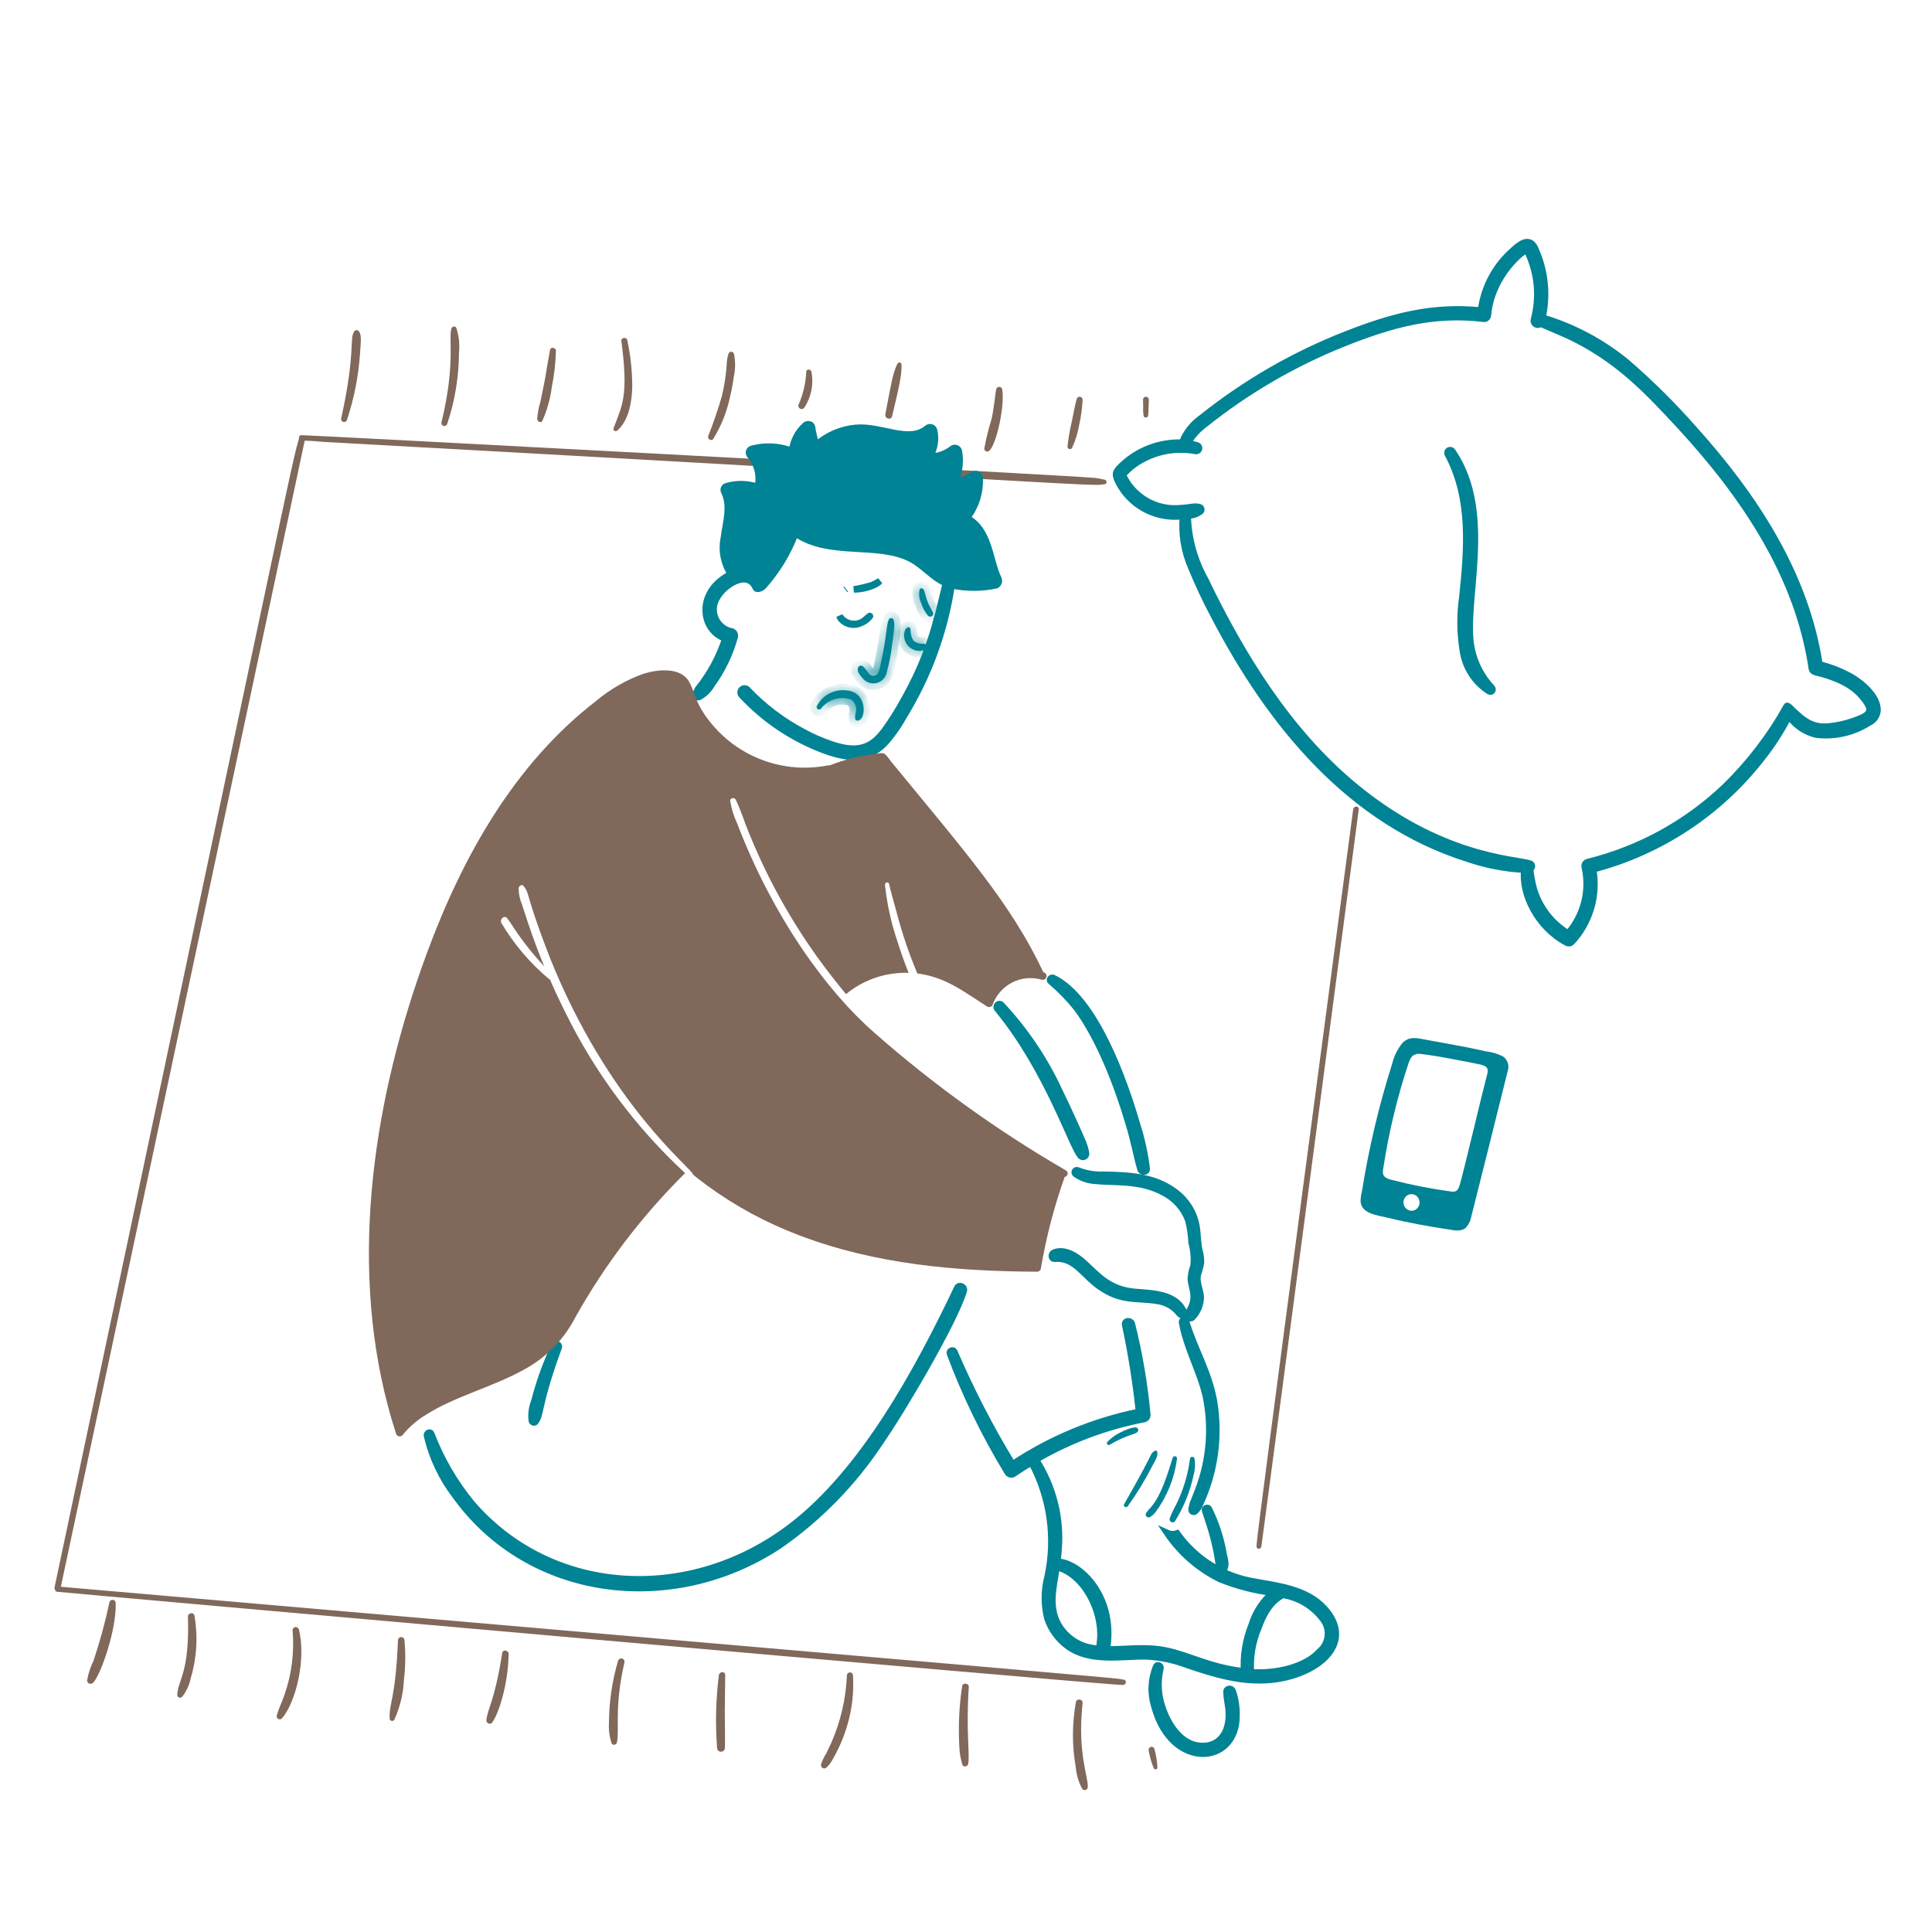 <svg width="148" height="148" viewBox="0 0 148 148" fill="none" xmlns="http://www.w3.org/2000/svg">
<path d="M86.036 128.664C86.024 128.664 86.002 128.653 85.99 128.664H85.98C85.969 128.664 85.969 128.664 85.957 128.653C85.753 128.552 84.245 128.474 4.661 121.554C4.661 121.537 23.341 33.779 23.341 33.761C23.839 33.761 24.348 33.819 24.835 33.854C80.532 36.919 83.921 37.303 84.544 37.097H84.59C84.823 37.108 84.823 36.749 84.59 36.737H84.579C84.546 36.726 84.045 36.625 83.884 36.61C81.934 36.42 23.125 33.296 23.051 33.333C22.997 33.35 22.952 33.387 22.924 33.436C22.897 33.486 22.89 33.544 22.904 33.599C22.638 34.468 22.463 35.371 22.256 36.251C21.752 38.428 4.184 121.577 4.184 121.577C4.174 121.611 4.172 121.646 4.178 121.68C4.184 121.714 4.198 121.746 4.219 121.774C4.221 121.814 4.237 121.853 4.265 121.882C4.292 121.912 4.329 121.931 4.37 121.936C4.567 121.98 85.117 129.12 85.897 129.07H86.036C86.314 129.07 86.314 128.629 86.036 128.664ZM86.071 128.688C86.046 128.685 86.022 128.677 86.002 128.664C86.048 128.676 86.201 128.711 86.071 128.688Z" fill="#80685B"/>
<path d="M103.661 61.983C103.151 65.856 96.261 117.575 96.261 118.323V118.47C96.239 118.69 96.575 118.701 96.621 118.493C96.621 118.623 104.082 62.053 104.09 61.979C104.102 61.717 103.694 61.728 103.661 61.983Z" fill="#80685B"/>
<path d="M8.387 122.723C8.066 124.247 7.656 125.752 7.16 127.228C6.926 127.704 6.762 128.211 6.673 128.734C6.675 128.785 6.691 128.834 6.719 128.875C6.748 128.917 6.787 128.95 6.834 128.969C6.881 128.989 6.932 128.994 6.982 128.986C7.031 128.977 7.077 128.954 7.114 128.919C7.667 128.432 8.931 124.906 8.863 122.793C8.862 122.735 8.841 122.679 8.803 122.636C8.765 122.592 8.712 122.563 8.655 122.555C8.598 122.547 8.539 122.559 8.49 122.59C8.441 122.621 8.405 122.668 8.387 122.723Z" fill="#80685B"/>
<path d="M14.398 123.835C14.534 128.172 13.629 128.664 13.576 129.845C13.578 129.887 13.592 129.927 13.617 129.96C13.641 129.994 13.674 130.02 13.712 130.036C13.751 130.052 13.793 130.057 13.833 130.049C13.874 130.042 13.912 130.024 13.943 129.996C14.273 129.585 14.5 129.1 14.605 128.583C15.074 127.022 15.174 125.372 14.894 123.766C14.849 123.476 14.391 123.546 14.398 123.835Z" fill="#80685B"/>
<path d="M22.412 124.881C22.559 126.562 22.346 128.256 21.787 129.848C21.601 130.37 21.358 130.877 21.198 131.412C21.186 131.462 21.19 131.514 21.21 131.562C21.23 131.609 21.265 131.649 21.309 131.675C21.353 131.701 21.405 131.712 21.456 131.706C21.507 131.701 21.555 131.679 21.593 131.643C22.677 130.4 23.473 127.058 22.89 124.808C22.871 124.753 22.834 124.707 22.785 124.677C22.736 124.647 22.677 124.636 22.62 124.644C22.564 124.653 22.512 124.681 22.473 124.725C22.435 124.768 22.414 124.823 22.412 124.881Z" fill="#80685B"/>
<path d="M30.488 125.63C30.301 130.187 29.795 130.454 29.85 131.64C29.85 131.683 29.864 131.724 29.89 131.758C29.916 131.792 29.953 131.816 29.994 131.826C30.035 131.837 30.078 131.833 30.117 131.817C30.156 131.8 30.189 131.77 30.209 131.733C30.639 130.788 30.887 129.771 30.939 128.734C31.064 127.699 31.078 126.654 30.982 125.616C30.972 125.556 30.941 125.502 30.894 125.463C30.848 125.425 30.789 125.404 30.728 125.406C30.668 125.408 30.61 125.432 30.566 125.473C30.521 125.514 30.494 125.57 30.488 125.63Z" fill="#80685B"/>
<path d="M38.474 126.614C37.893 130.345 37.327 130.927 37.258 131.791C37.246 132 37.559 132.139 37.687 131.976C38.148 131.395 38.929 129.138 38.96 126.696C38.972 126.417 38.517 126.336 38.474 126.614Z" fill="#80685B"/>
<path d="M47.345 127.228C46.892 128.77 46.658 130.369 46.65 131.976C46.615 132.51 46.686 133.045 46.858 133.551C46.928 133.726 47.206 133.667 47.252 133.505C47.479 132.556 47.032 130.832 47.831 127.367C47.841 127.335 47.843 127.302 47.84 127.269C47.836 127.236 47.825 127.204 47.809 127.175C47.793 127.146 47.772 127.12 47.745 127.099C47.719 127.079 47.69 127.063 47.658 127.054C47.626 127.045 47.592 127.042 47.559 127.046C47.526 127.05 47.494 127.06 47.465 127.076C47.436 127.093 47.411 127.114 47.39 127.14C47.369 127.166 47.354 127.196 47.345 127.228Z" fill="#80685B"/>
<path d="M55.069 128.328C54.837 130.172 54.791 132.034 54.93 133.887C54.93 133.967 54.962 134.044 55.018 134.1C55.075 134.157 55.151 134.189 55.231 134.189C55.311 134.189 55.388 134.157 55.444 134.1C55.501 134.044 55.533 133.967 55.533 133.887C55.555 132.961 55.521 132.034 55.521 131.108L55.555 128.328C55.567 128.004 55.106 128.028 55.069 128.328Z" fill="#80685B"/>
<path d="M64.878 128.34C64.801 130.129 64.393 131.889 63.673 133.529L63.291 134.328C63.125 134.588 62.993 134.868 62.897 135.161C62.886 135.214 62.891 135.268 62.912 135.318C62.934 135.367 62.971 135.408 63.017 135.435C63.063 135.462 63.117 135.474 63.171 135.468C63.224 135.463 63.275 135.44 63.315 135.404C63.534 135.19 63.714 134.94 63.847 134.663C64.315 133.843 64.681 132.968 64.936 132.058C65.283 130.855 65.42 129.601 65.341 128.352C65.343 128.291 65.32 128.231 65.277 128.187C65.235 128.142 65.177 128.116 65.115 128.115C65.054 128.113 64.995 128.136 64.95 128.178C64.905 128.221 64.88 128.279 64.878 128.34Z" fill="#80685B"/>
<path d="M73.706 129.163C73.478 130.668 73.404 132.193 73.485 133.714C73.497 134.22 73.579 134.723 73.728 135.207C73.753 135.246 73.787 135.277 73.829 135.296C73.87 135.315 73.916 135.323 73.961 135.316C74.007 135.31 74.049 135.291 74.084 135.262C74.118 135.232 74.144 135.193 74.157 135.149C74.325 134.592 73.981 132.594 74.215 129.232C74.236 128.942 73.746 128.872 73.706 129.163Z" fill="#80685B"/>
<path d="M82.932 130.447C82.967 130.159 82.469 130.089 82.422 130.378C82.12 132.036 82.116 133.734 82.411 135.393C82.459 135.965 82.625 136.52 82.897 137.026C82.924 137.067 82.963 137.099 83.01 137.117C83.056 137.135 83.106 137.137 83.154 137.124C83.202 137.111 83.244 137.084 83.275 137.045C83.306 137.006 83.324 136.959 83.326 136.91C83.393 136.126 82.514 134.339 82.932 130.447Z" fill="#80685B"/>
<path d="M88.155 133.818C88.098 133.835 88.049 133.873 88.019 133.925C87.989 133.977 87.98 134.038 87.993 134.096C88.071 134.565 88.203 135.024 88.387 135.462C88.402 135.492 88.427 135.516 88.457 135.529C88.487 135.543 88.521 135.546 88.553 135.538C88.585 135.53 88.614 135.511 88.634 135.485C88.654 135.458 88.665 135.426 88.664 135.393C88.639 134.915 88.562 134.441 88.433 133.98C88.417 133.922 88.379 133.872 88.327 133.842C88.275 133.811 88.213 133.803 88.155 133.818Z" fill="#80685B"/>
<path d="M26.581 32.163C27.126 30.525 27.46 28.825 27.577 27.102C27.661 26.039 27.691 25.664 27.503 25.388C27.483 25.358 27.456 25.333 27.424 25.316C27.392 25.298 27.356 25.289 27.32 25.289C27.283 25.289 27.247 25.298 27.215 25.316C27.183 25.333 27.156 25.358 27.136 25.388C26.747 25.944 27.258 26.977 26.14 32.035C26.131 32.064 26.129 32.095 26.132 32.125C26.136 32.155 26.145 32.184 26.159 32.21C26.174 32.236 26.193 32.26 26.217 32.279C26.241 32.297 26.267 32.311 26.297 32.32C26.326 32.328 26.356 32.331 26.386 32.328C26.416 32.324 26.445 32.315 26.471 32.3C26.498 32.286 26.521 32.266 26.54 32.243C26.558 32.219 26.573 32.192 26.581 32.163Z" fill="#80685B"/>
<path d="M34.259 32.476C34.852 30.698 35.157 28.837 35.162 26.963C35.223 26.338 35.151 25.706 34.953 25.11C34.935 25.081 34.909 25.057 34.879 25.04C34.848 25.023 34.814 25.015 34.78 25.015C34.745 25.015 34.711 25.023 34.681 25.04C34.65 25.057 34.625 25.081 34.606 25.11C34.303 25.778 34.947 27.714 33.818 32.36C33.806 32.417 33.817 32.477 33.847 32.527C33.878 32.577 33.927 32.613 33.984 32.627C34.04 32.642 34.1 32.635 34.151 32.606C34.203 32.578 34.241 32.531 34.259 32.476Z" fill="#80685B"/>
<path d="M41.532 32.267C41.909 31.433 42.159 30.547 42.273 29.639C42.458 28.727 42.562 27.801 42.586 26.87C42.586 26.616 42.18 26.546 42.134 26.812C41.708 29.121 41.956 28.119 41.393 30.796C41.261 31.222 41.18 31.661 41.149 32.105C41.172 32.279 41.401 32.438 41.532 32.267Z" fill="#80685B"/>
<path d="M47.287 32.985C48.175 32.193 48.389 30.843 48.433 29.708C48.439 28.478 48.311 27.251 48.051 26.049C48.005 25.805 47.576 25.852 47.6 26.106C48.151 30.347 47.686 30.989 46.998 32.812C46.928 32.985 47.172 33.089 47.287 32.985Z" fill="#80685B"/>
<path d="M54.629 33.634C55.23 32.668 55.661 31.607 55.903 30.496C56.036 29.949 56.141 29.397 56.215 28.84C56.341 28.272 56.345 27.683 56.227 27.114C56.216 27.066 56.188 27.023 56.149 26.993C56.11 26.962 56.062 26.945 56.013 26.945C55.964 26.945 55.916 26.962 55.877 26.993C55.838 27.023 55.81 27.066 55.799 27.114C55.722 27.366 55.679 27.627 55.672 27.89C55.618 28.709 55.495 29.523 55.304 30.321C55.005 31.366 54.654 32.394 54.25 33.403C54.177 33.611 54.472 33.823 54.629 33.634Z" fill="#80685B"/>
<path d="M61.623 31.214C62.154 30.4 62.346 29.41 62.156 28.457C62.098 28.283 61.798 28.249 61.762 28.457C61.729 29.315 61.536 30.159 61.195 30.947C61.16 31.004 61.148 31.072 61.163 31.137C61.178 31.203 61.219 31.259 61.276 31.294C61.333 31.33 61.401 31.341 61.466 31.326C61.532 31.311 61.588 31.27 61.623 31.214Z" fill="#80685B"/>
<path d="M68.34 31.885C68.826 29.815 69.1 28.737 69.058 27.924C69.057 27.89 69.045 27.856 69.023 27.829C69.001 27.801 68.971 27.782 68.937 27.773C68.904 27.764 68.868 27.766 68.835 27.778C68.803 27.791 68.775 27.814 68.757 27.844C68.378 28.587 68.242 29.552 67.819 31.746C67.762 32.071 68.261 32.221 68.34 31.885Z" fill="#80685B"/>
<path d="M75.787 34.526C76.338 34.039 76.992 31.051 76.771 29.8C76.756 29.752 76.726 29.71 76.686 29.681C76.645 29.651 76.596 29.635 76.546 29.635C76.496 29.635 76.447 29.651 76.406 29.681C76.365 29.71 76.335 29.752 76.32 29.8C76.239 30.115 76.155 31.244 75.953 32.117C75.72 32.861 75.535 33.619 75.397 34.387C75.403 34.429 75.42 34.469 75.447 34.502C75.474 34.536 75.509 34.561 75.55 34.575C75.59 34.59 75.634 34.592 75.675 34.584C75.717 34.575 75.756 34.555 75.787 34.526Z" fill="#80685B"/>
<path d="M82.121 34.317C82.388 33.743 82.575 33.135 82.678 32.51C82.82 31.886 82.905 31.25 82.932 30.611C82.93 30.557 82.908 30.505 82.871 30.465C82.834 30.425 82.785 30.399 82.731 30.392C82.677 30.385 82.622 30.398 82.576 30.427C82.53 30.457 82.497 30.502 82.481 30.554C82.318 31.156 82.214 31.769 82.087 32.383C81.942 32.989 81.837 33.604 81.774 34.224C81.776 34.264 81.79 34.303 81.815 34.335C81.84 34.367 81.874 34.389 81.913 34.4C81.952 34.41 81.994 34.408 82.031 34.393C82.069 34.378 82.1 34.351 82.121 34.317Z" fill="#80685B"/>
<path d="M88.004 30.611C88.004 30.552 87.981 30.496 87.939 30.455C87.898 30.414 87.842 30.39 87.784 30.39C87.725 30.39 87.669 30.414 87.628 30.455C87.586 30.496 87.563 30.552 87.563 30.611C87.563 30.82 87.574 31.017 87.574 31.225C87.561 31.438 87.573 31.652 87.609 31.862C87.632 32.024 87.922 32.024 87.945 31.862C87.956 31.746 87.98 31.641 87.98 31.526C87.981 30.889 88.004 31.315 88.004 30.611Z" fill="#80685B"/>
<path d="M76.481 44.334C75.774 42.864 75.813 40.611 74.073 39.679C74.751 38.808 75.096 37.724 75.046 36.622C75.044 36.567 75.028 36.514 75 36.467C74.971 36.42 74.931 36.381 74.883 36.355C74.835 36.328 74.781 36.314 74.727 36.314C74.672 36.314 74.618 36.328 74.57 36.355C74.14 36.643 73.656 36.84 73.147 36.934C73.483 36.212 73.592 35.404 73.459 34.618C73.457 34.557 73.437 34.499 73.402 34.449C73.368 34.399 73.319 34.361 73.263 34.337C73.207 34.314 73.146 34.307 73.086 34.318C73.026 34.329 72.971 34.356 72.926 34.398C72.441 34.778 71.841 34.982 71.224 34.977C71.411 34.678 71.536 34.344 71.591 33.996C71.647 33.648 71.632 33.293 71.548 32.95C71.532 32.899 71.504 32.852 71.465 32.815C71.426 32.777 71.378 32.75 71.326 32.736C71.274 32.722 71.219 32.722 71.167 32.735C71.114 32.748 71.066 32.775 71.027 32.812C69.609 33.98 67.54 32.603 65.561 32.777C64.436 32.876 63.372 33.335 62.527 34.085C62.379 33.641 62.27 33.183 62.203 32.719C62.168 32.476 61.842 32.45 61.693 32.58C61.123 33.089 60.76 33.79 60.674 34.549C59.691 34.166 58.611 34.109 57.594 34.387C57.543 34.401 57.497 34.427 57.46 34.464C57.423 34.502 57.397 34.548 57.384 34.599C57.371 34.649 57.372 34.703 57.386 34.753C57.401 34.803 57.428 34.849 57.466 34.885C57.745 35.216 57.942 35.606 58.044 36.026C58.147 36.446 58.15 36.884 58.054 37.305C57.28 37.038 56.443 37.017 55.657 37.247C55.613 37.259 55.573 37.28 55.54 37.31C55.506 37.34 55.48 37.377 55.463 37.418C55.446 37.46 55.439 37.505 55.443 37.549C55.446 37.594 55.46 37.637 55.483 37.676C56.027 38.765 55.599 40.039 55.46 41.174C55.357 41.654 55.351 42.151 55.442 42.634C55.534 43.117 55.721 43.577 55.992 43.987C55.687 44.129 55.403 44.312 55.147 44.532C53.425 45.967 53.877 48.346 55.564 48.91C55.11 50.321 54.399 51.636 53.468 52.789C53.412 52.898 53.363 53.01 53.321 53.125C53.24 53.272 53.413 53.483 53.576 53.38C53.966 53.161 54.291 52.841 54.514 52.453C55.322 51.343 55.922 50.095 56.285 48.771C56.296 48.721 56.297 48.67 56.286 48.621C56.275 48.572 56.253 48.525 56.222 48.485C56.191 48.446 56.152 48.413 56.107 48.39C56.062 48.367 56.012 48.355 55.962 48.354C55.693 48.287 55.445 48.156 55.239 47.972C55.032 47.788 54.873 47.557 54.775 47.298C54.676 47.04 54.642 46.761 54.675 46.487C54.708 46.212 54.807 45.949 54.963 45.721C55.46 44.83 57.256 43.602 57.892 45.015C57.995 45.231 58.38 45.007 58.448 44.933C59.52 43.74 60.361 42.358 60.927 40.857C63.56 42.68 67.264 41.477 69.809 42.826C70.773 43.34 71.439 44.236 72.455 44.675C71.713 47.812 71.146 50.278 69.139 53.806C68.735 54.529 68.291 55.229 67.808 55.902C66.807 57.298 65.731 57.714 63.696 57.025C62.94 56.769 62.208 56.448 61.508 56.064C59.92 55.223 58.48 54.127 57.245 52.821C57.188 52.767 57.111 52.737 57.032 52.738C56.953 52.739 56.878 52.77 56.822 52.826C56.766 52.882 56.734 52.958 56.733 53.037C56.732 53.116 56.763 53.193 56.817 53.25C58.536 55.098 60.655 56.528 63.013 57.43C64.767 58.101 66.38 58.325 67.716 56.989C68.286 56.367 68.779 55.678 69.186 54.939C71.097 51.858 72.359 48.42 72.897 44.835C74.02 45.072 75.181 45.072 76.305 44.835C76.393 44.79 76.461 44.713 76.494 44.62C76.527 44.527 76.522 44.424 76.481 44.334Z" fill="#008394" stroke="#008394" stroke-width="0.5"/>
<path d="M64.468 47.459L64.468 47.459L64.466 47.458C64.392 47.382 64.339 47.288 64.311 47.186C64.371 47.281 64.444 47.368 64.527 47.445C64.695 47.601 64.902 47.711 65.125 47.763C65.349 47.814 65.582 47.807 65.802 47.741C66.019 47.676 66.216 47.556 66.373 47.394C66.454 47.32 66.538 47.251 66.627 47.188C66.629 47.188 66.63 47.188 66.631 47.188C66.634 47.188 66.637 47.19 66.639 47.192C66.641 47.194 66.642 47.196 66.642 47.199C66.642 47.2 66.642 47.201 66.642 47.202C66.472 47.43 66.242 47.606 65.978 47.712L65.969 47.716L65.96 47.721C65.716 47.842 65.439 47.882 65.171 47.835C64.903 47.788 64.656 47.656 64.468 47.459Z" fill="#008394" stroke="#008394" stroke-width="0.5"/>
<mask id="path-26-inside-1_376_367" fill="white">
<path d="M69.544 49.453C69.704 49.637 69.917 49.768 70.154 49.826C70.391 49.884 70.641 49.867 70.868 49.778C70.912 49.749 70.947 49.708 70.968 49.659C70.988 49.611 70.993 49.557 70.982 49.505C70.971 49.453 70.944 49.407 70.904 49.371C70.865 49.335 70.816 49.312 70.764 49.306C70.485 49.334 70.206 49.258 69.982 49.09C69.826 48.847 69.746 48.563 69.754 48.275C69.747 47.994 69.53 47.976 69.361 48.205C69.268 48.409 69.237 48.635 69.269 48.856C69.302 49.077 69.397 49.284 69.544 49.453Z"/>
</mask>
<path d="M69.544 49.453C69.704 49.637 69.917 49.768 70.154 49.826C70.391 49.884 70.641 49.867 70.868 49.778C70.912 49.749 70.947 49.708 70.968 49.659C70.988 49.611 70.993 49.557 70.982 49.505C70.971 49.453 70.944 49.407 70.904 49.371C70.865 49.335 70.816 49.312 70.764 49.306C70.485 49.334 70.206 49.258 69.982 49.09C69.826 48.847 69.746 48.563 69.754 48.275C69.747 47.994 69.53 47.976 69.361 48.205C69.268 48.409 69.237 48.635 69.269 48.856C69.302 49.077 69.397 49.284 69.544 49.453Z" fill="#008394"/>
<path d="M69.544 49.453L69.923 49.126L69.921 49.124L69.544 49.453ZM70.868 49.778L71.052 50.242L71.094 50.226L71.133 50.201L70.868 49.778ZM70.764 49.306L70.827 48.81L70.77 48.802L70.713 48.808L70.764 49.306ZM69.982 49.09L69.561 49.361L69.61 49.437L69.683 49.491L69.982 49.09ZM69.754 48.275L70.254 48.288L70.254 48.275L70.254 48.261L69.754 48.275ZM69.361 48.205L68.958 47.909L68.927 47.951L68.905 47.999L69.361 48.205ZM69.166 49.779C69.393 50.043 69.697 50.229 70.035 50.312L70.273 49.341C70.137 49.307 70.015 49.232 69.923 49.126L69.166 49.779ZM70.035 50.312C70.373 50.395 70.728 50.37 71.052 50.242L70.683 49.313C70.553 49.364 70.41 49.374 70.273 49.341L70.035 50.312ZM71.133 50.201C71.265 50.118 71.368 49.997 71.429 49.853L70.507 49.466C70.526 49.419 70.56 49.38 70.602 49.354L71.133 50.201ZM71.429 49.853C71.489 49.709 71.504 49.55 71.47 49.398L70.493 49.612C70.483 49.563 70.487 49.512 70.507 49.466L71.429 49.853ZM71.47 49.398C71.437 49.245 71.357 49.107 71.242 49.002L70.567 49.74C70.53 49.706 70.504 49.661 70.493 49.612L71.47 49.398ZM71.242 49.002C71.127 48.897 70.982 48.829 70.827 48.81L70.701 49.802C70.651 49.795 70.604 49.774 70.567 49.74L71.242 49.002ZM70.713 48.808C70.559 48.824 70.404 48.782 70.281 48.689L69.683 49.491C70.008 49.733 70.412 49.845 70.815 49.803L70.713 48.808ZM70.402 48.82C70.301 48.661 70.249 48.476 70.254 48.288L69.254 48.261C69.244 48.65 69.351 49.033 69.561 49.361L70.402 48.82ZM70.254 48.261C70.248 48.028 70.13 47.616 69.688 47.554C69.337 47.504 69.081 47.742 68.958 47.909L69.763 48.502C69.775 48.486 69.773 48.495 69.747 48.51C69.724 48.524 69.652 48.559 69.548 48.544C69.429 48.527 69.339 48.457 69.292 48.382C69.252 48.319 69.254 48.275 69.254 48.288L70.254 48.261ZM68.905 47.999C68.773 48.29 68.728 48.613 68.775 48.929L69.764 48.783C69.745 48.657 69.763 48.528 69.816 48.412L68.905 47.999ZM68.775 48.929C68.821 49.245 68.958 49.541 69.168 49.782L69.921 49.124C69.837 49.028 69.782 48.909 69.764 48.783L68.775 48.929Z" fill="#008394" mask="url(#path-26-inside-1_376_367)"/>
<path d="M64.761 45.168V45.168ZM64.761 45.168L64.817 45.125L64.761 45.168ZM67.265 44.586C67.315 44.558 67.353 44.536 67.388 44.518C67.384 44.523 67.379 44.529 67.374 44.535C67.285 44.634 67.1 44.759 66.826 44.872C66.442 45.031 65.936 45.146 65.41 45.15C65.875 45.072 66.335 44.965 66.788 44.83L66.803 44.826L66.818 44.819C66.962 44.756 67.079 44.692 67.176 44.638C67.21 44.618 67.239 44.601 67.265 44.586Z" fill="#008394" stroke="#008394" stroke-width="0.5"/>
<mask id="path-29-inside-2_376_367" fill="white">
<path d="M70.576 46.222C70.681 46.572 70.858 46.895 71.097 47.171C71.134 47.207 71.181 47.23 71.232 47.235C71.283 47.241 71.334 47.23 71.378 47.203C71.422 47.177 71.455 47.137 71.474 47.089C71.492 47.041 71.494 46.989 71.479 46.94C71.401 46.757 71.145 46.343 71.051 46.083C70.896 45.68 70.83 45.258 70.75 45.157C70.68 45.064 70.506 45.029 70.448 45.157C70.369 45.516 70.414 45.891 70.576 46.222Z"/>
</mask>
<path d="M70.576 46.222C70.681 46.572 70.858 46.895 71.097 47.171C71.134 47.207 71.181 47.23 71.232 47.235C71.283 47.241 71.334 47.23 71.378 47.203C71.422 47.177 71.455 47.137 71.474 47.089C71.492 47.041 71.494 46.989 71.479 46.94C71.401 46.757 71.145 46.343 71.051 46.083C70.896 45.68 70.83 45.258 70.75 45.157C70.68 45.064 70.506 45.029 70.448 45.157C70.369 45.516 70.414 45.891 70.576 46.222Z" fill="#008394"/>
<path d="M70.576 46.222L71.055 46.078L71.043 46.039L71.025 46.002L70.576 46.222ZM71.097 47.171L70.719 47.498L70.733 47.514L70.748 47.529L71.097 47.171ZM71.479 46.94L71.958 46.796L71.95 46.769L71.939 46.742L71.479 46.94ZM71.051 46.083L71.521 45.913L71.517 45.903L71.051 46.083ZM70.75 45.157L70.349 45.456L70.354 45.462L70.359 45.468L70.75 45.157ZM70.448 45.157L69.993 44.949L69.971 44.997L69.96 45.049L70.448 45.157ZM70.097 46.365C70.222 46.782 70.434 47.169 70.719 47.498L71.475 46.844C71.283 46.621 71.139 46.361 71.055 46.078L70.097 46.365ZM70.748 47.529C70.864 47.642 71.014 47.714 71.175 47.732L71.289 46.739C71.348 46.745 71.404 46.772 71.446 46.813L70.748 47.529ZM71.175 47.732C71.336 47.751 71.499 47.715 71.637 47.631L71.119 46.776C71.17 46.745 71.23 46.732 71.289 46.739L71.175 47.732ZM71.637 47.631C71.775 47.547 71.882 47.42 71.94 47.269L71.007 46.909C71.028 46.854 71.068 46.807 71.119 46.776L71.637 47.631ZM71.94 47.269C71.999 47.117 72.005 46.951 71.958 46.796L71.001 47.083C70.983 47.026 70.986 46.965 71.007 46.909L71.94 47.269ZM71.939 46.742C71.888 46.624 71.786 46.442 71.711 46.303C71.623 46.139 71.554 46.003 71.521 45.913L70.581 46.253C70.642 46.423 70.748 46.623 70.831 46.777C70.927 46.956 70.992 47.072 71.02 47.137L71.939 46.742ZM71.517 45.903C71.451 45.73 71.402 45.549 71.355 45.375C71.333 45.294 71.309 45.206 71.284 45.13C71.265 45.074 71.223 44.948 71.141 44.845L70.359 45.468C70.317 45.416 70.313 45.381 70.334 45.445C70.349 45.489 70.366 45.551 70.39 45.638C70.434 45.801 70.496 46.033 70.584 46.262L71.517 45.903ZM71.15 44.858C71.023 44.687 70.825 44.59 70.631 44.575C70.413 44.56 70.128 44.654 69.993 44.949L70.903 45.364C70.872 45.432 70.816 45.495 70.739 45.534C70.669 45.571 70.603 45.576 70.558 45.573C70.484 45.567 70.407 45.534 70.349 45.456L71.15 44.858ZM69.96 45.049C69.856 45.519 69.915 46.01 70.127 46.442L71.025 46.002C70.913 45.773 70.882 45.513 70.936 45.264L69.96 45.049Z" fill="#008394" mask="url(#path-29-inside-2_376_367)"/>
<mask id="path-31-inside-3_376_367" fill="white">
<path d="M67.021 51.748C66.489 51.9 66.384 51.123 66.001 50.995C65.943 50.982 65.882 50.991 65.831 51.021C65.779 51.051 65.741 51.1 65.724 51.157C65.631 51.436 65.897 51.745 66.071 51.945C66.197 52.108 66.367 52.23 66.562 52.296C66.756 52.362 66.966 52.37 67.164 52.318C67.363 52.266 67.542 52.157 67.679 52.004C67.816 51.852 67.905 51.662 67.935 51.459C68.109 50.84 68.237 50.209 68.317 49.571C68.517 48.13 68.546 47.785 68.456 47.486C68.445 47.45 68.424 47.417 68.395 47.392C68.366 47.367 68.33 47.352 68.292 47.347C68.254 47.342 68.216 47.348 68.181 47.365C68.147 47.381 68.118 47.407 68.098 47.44C67.89 47.835 67.98 48.438 67.496 50.718C67.426 51.013 67.38 51.643 67.021 51.748Z"/>
</mask>
<path d="M67.021 51.748C66.489 51.9 66.384 51.123 66.001 50.995C65.943 50.982 65.882 50.991 65.831 51.021C65.779 51.051 65.741 51.1 65.724 51.157C65.631 51.436 65.897 51.745 66.071 51.945C66.197 52.108 66.367 52.23 66.562 52.296C66.756 52.362 66.966 52.37 67.164 52.318C67.363 52.266 67.542 52.157 67.679 52.004C67.816 51.852 67.905 51.662 67.935 51.459C68.109 50.84 68.237 50.209 68.317 49.571C68.517 48.13 68.546 47.785 68.456 47.486C68.445 47.45 68.424 47.417 68.395 47.392C68.366 47.367 68.33 47.352 68.292 47.347C68.254 47.342 68.216 47.348 68.181 47.365C68.147 47.381 68.118 47.407 68.098 47.44C67.89 47.835 67.98 48.438 67.496 50.718C67.426 51.013 67.38 51.643 67.021 51.748Z" fill="#008394"/>
<path d="M67.021 51.748L67.158 52.229L67.161 52.228L67.021 51.748ZM66.001 50.995L66.159 50.521L66.137 50.514L66.115 50.508L66.001 50.995ZM65.724 51.157L66.198 51.315L66.201 51.307L66.203 51.299L65.724 51.157ZM66.071 51.945L66.467 51.64L66.458 51.628L66.448 51.617L66.071 51.945ZM67.935 51.459L67.454 51.323L67.445 51.354L67.441 51.385L67.935 51.459ZM68.317 49.571L67.822 49.503L67.821 49.508L68.317 49.571ZM68.456 47.486L67.977 47.629L67.978 47.63L68.456 47.486ZM68.098 47.44L67.67 47.181L67.662 47.194L67.655 47.208L68.098 47.44ZM67.496 50.718L67.982 50.833L67.985 50.822L67.496 50.718ZM66.883 51.267C66.882 51.268 66.917 51.266 66.945 51.282C66.946 51.283 66.921 51.266 66.858 51.18C66.823 51.133 66.712 50.967 66.635 50.873C66.544 50.76 66.391 50.598 66.159 50.521L65.844 51.47C65.803 51.456 65.807 51.439 65.859 51.504C65.927 51.586 65.947 51.629 66.052 51.773C66.13 51.878 66.254 52.035 66.437 52.143C66.646 52.267 66.894 52.304 67.158 52.229L66.883 51.267ZM66.115 50.508C65.932 50.466 65.741 50.495 65.579 50.589L66.082 51.453C66.023 51.487 65.954 51.498 65.888 51.483L66.115 50.508ZM65.579 50.589C65.417 50.683 65.297 50.836 65.244 51.015L66.203 51.299C66.184 51.364 66.141 51.419 66.082 51.453L65.579 50.589ZM65.249 50.999C65.137 51.337 65.259 51.642 65.361 51.825C65.467 52.014 65.612 52.178 65.694 52.273L66.448 51.617C66.357 51.512 66.281 51.422 66.234 51.337C66.183 51.245 66.218 51.255 66.198 51.315L65.249 50.999ZM65.675 52.251C65.861 52.491 66.113 52.671 66.4 52.769L66.723 51.823C66.622 51.788 66.533 51.724 66.467 51.64L65.675 52.251ZM66.4 52.769C66.687 52.867 66.997 52.879 67.29 52.802L67.038 51.834C66.934 51.862 66.825 51.858 66.723 51.823L66.4 52.769ZM67.29 52.802C67.584 52.725 67.849 52.564 68.051 52.338L67.307 51.67C67.235 51.75 67.142 51.807 67.038 51.834L67.29 52.802ZM68.051 52.338C68.254 52.112 68.385 51.832 68.43 51.532L67.441 51.385C67.425 51.492 67.378 51.591 67.307 51.67L68.051 52.338ZM68.417 51.594C68.597 50.951 68.73 50.296 68.814 49.634L67.821 49.508C67.744 50.122 67.621 50.728 67.454 51.323L68.417 51.594ZM68.813 49.639C68.912 48.923 68.972 48.459 68.994 48.135C69.017 47.802 69.005 47.574 68.935 47.343L67.978 47.63C67.998 47.698 68.016 47.791 67.996 48.066C67.977 48.349 67.922 48.777 67.822 49.503L68.813 49.639ZM68.936 47.345C68.897 47.215 68.822 47.099 68.719 47.012L68.071 47.773C68.026 47.735 67.994 47.685 67.977 47.629L68.936 47.345ZM68.719 47.012C68.616 46.924 68.49 46.868 68.356 46.851L68.228 47.843C68.17 47.835 68.115 47.811 68.071 47.773L68.719 47.012ZM68.356 46.851C68.222 46.833 68.086 46.855 67.964 46.914L68.398 47.815C68.345 47.84 68.286 47.85 68.228 47.843L68.356 46.851ZM67.964 46.914C67.842 46.973 67.74 47.066 67.67 47.181L68.525 47.699C68.495 47.749 68.451 47.79 68.398 47.815L67.964 46.914ZM67.655 47.208C67.571 47.368 67.526 47.533 67.493 47.704C67.462 47.87 67.436 48.072 67.405 48.307C67.342 48.784 67.245 49.491 67.007 50.614L67.985 50.822C68.231 49.665 68.331 48.93 68.396 48.438C68.429 48.187 68.451 48.022 68.475 47.892C68.499 47.768 68.521 47.71 68.54 47.673L67.655 47.208ZM67.009 50.603C66.989 50.69 66.968 50.81 66.952 50.894C66.933 50.991 66.914 51.079 66.89 51.155C66.865 51.233 66.843 51.276 66.83 51.294C66.82 51.308 66.835 51.282 66.881 51.268L67.161 52.228C67.607 52.097 67.775 51.674 67.844 51.454C67.885 51.322 67.913 51.19 67.934 51.083C67.957 50.962 67.968 50.893 67.982 50.833L67.009 50.603Z" fill="#008394" mask="url(#path-31-inside-3_376_367)"/>
<mask id="path-33-inside-4_376_367" fill="white">
<path d="M62.921 54.247C63.188 53.911 63.554 53.667 63.968 53.551C64.382 53.434 64.821 53.451 65.225 53.599C65.357 53.708 65.459 53.85 65.519 54.011C65.581 54.171 65.599 54.344 65.573 54.514C65.514 54.693 65.494 54.882 65.514 55.069C65.521 55.093 65.532 55.116 65.547 55.135C65.562 55.155 65.581 55.171 65.603 55.183C65.625 55.195 65.648 55.202 65.673 55.204C65.698 55.207 65.722 55.204 65.746 55.197C66.178 55.089 66.243 54.301 66.082 53.842C66.005 53.578 65.847 53.345 65.632 53.175C65.416 53.005 65.152 52.906 64.878 52.892C64.427 52.829 63.967 52.904 63.559 53.109C63.152 53.314 62.817 53.639 62.599 54.039C62.582 54.06 62.57 54.084 62.562 54.111C62.555 54.137 62.554 54.164 62.558 54.191C62.562 54.218 62.572 54.243 62.587 54.266C62.601 54.289 62.621 54.308 62.644 54.323C62.666 54.338 62.692 54.347 62.719 54.352C62.746 54.356 62.773 54.354 62.799 54.347C62.825 54.34 62.85 54.327 62.871 54.31C62.892 54.293 62.909 54.271 62.921 54.247Z"/>
</mask>
<path d="M62.921 54.247C63.188 53.911 63.554 53.667 63.968 53.551C64.382 53.434 64.821 53.451 65.225 53.599C65.357 53.708 65.459 53.85 65.519 54.011C65.581 54.171 65.599 54.344 65.573 54.514C65.514 54.693 65.494 54.882 65.514 55.069C65.521 55.093 65.532 55.116 65.547 55.135C65.562 55.155 65.581 55.171 65.603 55.183C65.625 55.195 65.648 55.202 65.673 55.204C65.698 55.207 65.722 55.204 65.746 55.197C66.178 55.089 66.243 54.301 66.082 53.842C66.005 53.578 65.847 53.345 65.632 53.175C65.416 53.005 65.152 52.906 64.878 52.892C64.427 52.829 63.967 52.904 63.559 53.109C63.152 53.314 62.817 53.639 62.599 54.039C62.582 54.06 62.57 54.084 62.562 54.111C62.555 54.137 62.554 54.164 62.558 54.191C62.562 54.218 62.572 54.243 62.587 54.266C62.601 54.289 62.621 54.308 62.644 54.323C62.666 54.338 62.692 54.347 62.719 54.352C62.746 54.356 62.773 54.354 62.799 54.347C62.825 54.34 62.85 54.327 62.871 54.31C62.892 54.293 62.909 54.271 62.921 54.247Z" fill="#008394"/>
<path d="M62.921 54.247L62.529 53.936L62.496 53.977L62.473 54.025L62.921 54.247ZM65.225 53.599L65.544 53.214L65.477 53.159L65.397 53.129L65.225 53.599ZM65.573 54.514L66.048 54.67L66.061 54.631L66.067 54.59L65.573 54.514ZM65.514 55.069L65.017 55.124L65.022 55.161L65.031 55.197L65.514 55.069ZM65.746 55.197L65.626 54.711L65.61 54.715L65.594 54.72L65.746 55.197ZM66.082 53.842L65.602 53.983L65.606 53.995L65.61 54.008L66.082 53.842ZM64.878 52.892L64.808 53.388L64.831 53.391L64.853 53.392L64.878 52.892ZM62.599 54.039L62.986 54.357L63.016 54.32L63.039 54.278L62.599 54.039ZM63.312 54.558C63.514 54.304 63.791 54.12 64.103 54.032L63.833 53.07C63.318 53.214 62.862 53.517 62.529 53.936L63.312 54.558ZM64.103 54.032C64.416 53.944 64.748 53.957 65.053 54.068L65.397 53.129C64.894 52.946 64.347 52.925 63.833 53.07L64.103 54.032ZM64.906 53.984C64.972 54.038 65.022 54.108 65.052 54.188L65.987 53.833C65.895 53.592 65.743 53.378 65.544 53.214L64.906 53.984ZM65.052 54.188C65.082 54.267 65.091 54.353 65.078 54.438L66.067 54.59C66.106 54.335 66.079 54.074 65.987 53.833L65.052 54.188ZM65.097 54.358C65.017 54.605 64.989 54.866 65.017 55.124L66.011 55.015C65.999 54.899 66.011 54.781 66.048 54.67L65.097 54.358ZM65.031 55.197C65.055 55.287 65.096 55.37 65.153 55.443L65.941 54.827C65.968 54.861 65.987 54.9 65.998 54.942L65.031 55.197ZM65.153 55.443C65.21 55.516 65.281 55.577 65.362 55.621L65.844 54.745C65.881 54.765 65.915 54.793 65.941 54.827L65.153 55.443ZM65.362 55.621C65.443 55.666 65.533 55.693 65.625 55.702L65.722 54.707C65.764 54.711 65.806 54.724 65.844 54.745L65.362 55.621ZM65.625 55.702C65.717 55.711 65.809 55.701 65.898 55.673L65.594 54.72C65.635 54.707 65.679 54.703 65.722 54.707L65.625 55.702ZM65.867 55.682C66.384 55.554 66.569 55.057 66.628 54.743C66.693 54.393 66.665 53.993 66.554 53.676L65.61 54.008C65.66 54.15 65.68 54.373 65.645 54.559C65.628 54.65 65.603 54.703 65.588 54.726C65.576 54.744 65.586 54.721 65.626 54.711L65.867 55.682ZM66.562 53.702C66.455 53.338 66.239 53.017 65.941 52.782L65.322 53.568C65.456 53.673 65.554 53.819 65.602 53.983L66.562 53.702ZM65.941 52.782C65.644 52.548 65.281 52.412 64.903 52.393L64.853 53.392C65.024 53.4 65.188 53.462 65.322 53.568L65.941 52.782ZM64.948 52.397C64.396 52.319 63.833 52.412 63.335 52.663L63.784 53.556C64.1 53.397 64.457 53.338 64.808 53.388L64.948 52.397ZM63.335 52.663C62.836 52.913 62.427 53.31 62.16 53.8L63.039 54.278C63.208 53.967 63.468 53.715 63.784 53.556L63.335 52.663ZM62.213 53.721C62.151 53.797 62.106 53.885 62.08 53.979L63.045 54.242C63.033 54.284 63.013 54.323 62.986 54.357L62.213 53.721ZM62.08 53.979C62.054 54.073 62.049 54.171 62.064 54.268L63.052 54.114C63.059 54.157 63.056 54.201 63.045 54.242L62.08 53.979ZM62.064 54.268C62.079 54.364 62.114 54.456 62.167 54.538L63.006 53.994C63.03 54.031 63.045 54.071 63.052 54.114L62.064 54.268ZM62.167 54.538C62.22 54.62 62.29 54.69 62.372 54.743L62.915 53.903C62.952 53.927 62.983 53.958 63.006 53.994L62.167 54.538ZM62.372 54.743C62.454 54.796 62.546 54.831 62.642 54.846L62.795 53.858C62.838 53.864 62.879 53.88 62.915 53.903L62.372 54.743ZM62.642 54.846C62.739 54.861 62.837 54.855 62.931 54.829L62.667 53.865C62.709 53.853 62.752 53.851 62.795 53.858L62.642 54.846ZM62.931 54.829C63.025 54.803 63.113 54.758 63.188 54.696L62.553 53.924C62.586 53.897 62.625 53.876 62.667 53.865L62.931 54.829ZM63.188 54.696C63.264 54.634 63.325 54.557 63.368 54.47L62.473 54.025C62.492 53.986 62.52 53.952 62.553 53.924L63.188 54.696Z" fill="#008394" mask="url(#path-33-inside-4_376_367)"/>
<path d="M91.768 97.591C91.873 97.302 91.951 97.004 92 96.7C92.004 96.39 91.961 96.082 91.872 95.785C91.734 95.148 91.756 94.5 91.641 93.863C91.433 92.821 90.837 91.898 89.973 91.28C88.385 90.094 86.372 90.025 84.565 89.994C83.881 90.024 83.199 89.91 82.561 89.659C82.525 89.641 82.482 89.636 82.443 89.648C82.403 89.66 82.37 89.686 82.349 89.722C82.328 89.757 82.322 89.799 82.331 89.839C82.341 89.879 82.365 89.915 82.4 89.937C82.863 90.259 83.41 90.44 83.974 90.458C85.209 90.61 87.307 90.353 89.119 91.34C90.002 91.784 90.685 92.546 91.03 93.472C91.173 94.037 91.258 94.615 91.284 95.198C91.448 95.777 91.498 96.382 91.431 96.981C91.31 97.292 91.24 97.62 91.223 97.954C91.251 98.712 91.836 99.456 90.968 100.64C90.806 100.861 91.154 101.103 91.336 100.918C91.736 100.508 91.967 99.963 91.984 99.39C91.965 98.808 91.603 98.216 91.768 97.591Z" fill="#008394" stroke="#008394" stroke-width="0.5"/>
<path d="M86.962 98.969C84.911 98.798 84.062 97.666 83.013 96.723C82.425 96.19 81.543 95.634 80.734 95.958C80.514 96.051 80.514 96.444 80.792 96.421C82.352 96.301 82.945 97.66 84.278 98.576C85.932 99.733 87.125 99.402 88.574 99.641C88.929 99.677 89.273 99.787 89.583 99.962C89.894 100.138 90.166 100.375 90.381 100.66C90.485 100.799 90.763 100.718 90.694 100.532C90.124 99.086 88.259 99.078 86.962 98.969Z" fill="#008394" stroke="#008394" stroke-width="0.5"/>
<path d="M92.984 107.287C92.563 105.019 91.507 103.383 90.852 101.219C90.84 101.181 90.813 101.149 90.778 101.129C90.743 101.11 90.702 101.105 90.663 101.116C90.624 101.126 90.591 101.151 90.57 101.185C90.55 101.22 90.543 101.26 90.552 101.3C90.898 103.256 91.918 105.005 92.369 106.927C92.869 109.317 92.677 111.8 91.814 114.084C91.195 115.712 91.446 114.915 91.281 115.613C91.272 115.651 91.277 115.691 91.295 115.726C91.313 115.76 91.342 115.788 91.378 115.803C91.414 115.818 91.454 115.82 91.491 115.809C91.529 115.797 91.561 115.773 91.582 115.74C91.748 115.578 91.874 115.38 91.949 115.162C93.081 112.701 93.442 109.956 92.984 107.287Z" fill="#008394" stroke="#008394" stroke-width="0.5"/>
<path d="M91.502 111.724C91.49 111.684 91.463 111.65 91.428 111.627C91.392 111.604 91.35 111.595 91.309 111.6C91.267 111.606 91.229 111.626 91.2 111.657C91.172 111.688 91.156 111.728 91.154 111.77C90.998 112.983 90.642 114.161 90.1 115.256C89.909 115.599 89.743 115.955 89.603 116.321C89.59 116.371 89.594 116.424 89.613 116.472C89.633 116.519 89.668 116.559 89.712 116.585C89.757 116.611 89.808 116.622 89.859 116.617C89.911 116.611 89.959 116.588 89.996 116.553C90.678 115.465 91.164 114.266 91.432 113.01C91.551 112.592 91.575 112.152 91.502 111.724Z" fill="#008394"/>
<path d="M89.834 111.674C89.455 112.87 88.983 114.497 88.178 115.449C88.035 115.59 87.907 115.745 87.796 115.912C87.772 115.954 87.762 116.003 87.769 116.051C87.775 116.099 87.797 116.143 87.831 116.178C87.865 116.212 87.91 116.234 87.958 116.24C88.006 116.247 88.055 116.237 88.097 116.213C88.273 116.113 88.423 115.975 88.538 115.808C89.414 114.621 89.972 113.229 90.159 111.765C90.165 111.744 90.167 111.721 90.164 111.699C90.161 111.677 90.154 111.656 90.144 111.637C90.133 111.618 90.118 111.601 90.101 111.587C90.083 111.573 90.064 111.563 90.042 111.557C90.021 111.551 89.999 111.549 89.977 111.552C89.954 111.555 89.933 111.562 89.914 111.572C89.895 111.583 89.878 111.598 89.864 111.615C89.85 111.633 89.84 111.653 89.834 111.674Z" fill="#008394"/>
<path d="M88.653 111.222C88.641 111.129 88.525 111.106 88.456 111.141C88.3 111.233 88.181 111.376 88.12 111.546C87.301 113.184 86.488 114.543 86.117 115.221C86.012 115.406 86.263 115.545 86.394 115.383C87.1 114.397 87.732 113.36 88.283 112.28C88.444 111.952 88.722 111.581 88.653 111.222Z" fill="#008394"/>
<path d="M87.194 109.519C87.136 109.091 86.129 109.575 85.746 109.773C85.403 109.945 85.094 110.177 84.831 110.457C84.808 110.482 84.794 110.514 84.792 110.548C84.79 110.583 84.801 110.616 84.823 110.643C84.844 110.67 84.874 110.688 84.908 110.694C84.941 110.701 84.976 110.695 85.006 110.677C85.575 110.337 86.181 110.061 86.812 109.855C86.95 109.813 87.222 109.729 87.194 109.519Z" fill="#008394"/>
<path d="M94.433 129.545C94.34 129.302 93.946 129.313 93.958 129.614C93.958 130.112 94.105 130.61 94.131 131.108C94.222 132.786 93.387 133.634 92.394 133.737C90.68 133.922 89.58 132.336 89.082 130.911C88.709 129.915 88.644 128.829 88.897 127.796C88.944 127.61 88.666 127.471 88.572 127.657C88.161 128.643 88.116 129.744 88.445 130.761C89.784 135.627 94.722 135.218 94.722 131.443C94.737 130.799 94.639 130.156 94.433 129.545Z" fill="#008394" stroke="#008394" stroke-width="0.5"/>
<path d="M93.007 117.972C93.481 119.909 93.272 119.93 93.517 120.195C93.535 120.213 93.558 120.227 93.582 120.235C93.607 120.243 93.633 120.246 93.659 120.242C93.684 120.239 93.709 120.23 93.731 120.216C93.752 120.202 93.77 120.183 93.784 120.16C93.957 119.848 93.795 119.373 93.726 119.037C93.522 117.838 93.144 116.676 92.603 115.586C92.521 115.436 92.255 115.54 92.313 115.702C92.567 116.458 92.816 117.201 93.007 117.972Z" fill="#008394" stroke="#008394" stroke-width="0.5"/>
<path d="M41.011 108.918C41.482 108.314 41.14 107.749 42.806 103.196C42.875 103.011 42.562 102.884 42.481 103.058C41.831 104.429 41.315 105.86 40.938 107.331C40.747 107.808 40.679 108.326 40.741 108.836C40.767 108.952 40.941 109.021 41.011 108.918Z" fill="#008394" stroke="#008394" stroke-width="0.5"/>
<path d="M73.83 98.866C73.912 98.576 73.471 98.368 73.332 98.657C70.325 104.971 66.141 112.724 60.605 116.943C52.897 122.835 42.297 122.316 36.135 115.171C34.819 113.57 33.772 111.767 33.031 109.832C32.95 109.636 32.672 109.786 32.707 109.971C33.097 111.645 33.839 113.216 34.884 114.58C40.558 122.472 51.525 123.793 59.702 118.39C62.75 116.271 65.367 113.59 67.414 110.492C69.115 108.059 73.186 101.129 73.83 98.866Z" fill="#008394" stroke="#008394" stroke-width="0.5"/>
<path d="M82.793 88.559C82.827 88.591 82.87 88.613 82.916 88.621C82.962 88.629 83.01 88.624 83.053 88.605C83.096 88.587 83.133 88.556 83.159 88.517C83.185 88.478 83.198 88.432 83.199 88.385C83.133 87.983 83.008 87.592 82.827 87.227C82.616 86.713 81.725 84.749 81.21 83.707C80.082 81.235 78.561 78.963 76.706 76.978C76.509 76.781 76.231 77.071 76.404 77.279C80.252 81.934 82.128 87.87 82.793 88.559Z" fill="#008394" stroke="#008394" stroke-width="0.5"/>
<path d="M82.481 77.222C84.202 79.522 85.588 83.129 86.406 85.872C86.921 87.536 87.085 88.654 87.379 89.589C87.46 89.833 87.865 89.798 87.843 89.531C87.702 88.371 87.45 87.227 87.09 86.115C86.104 82.7 83.867 76.453 80.686 74.917C80.523 74.847 80.338 75.044 80.489 75.172C81.218 75.788 81.885 76.475 82.481 77.222Z" fill="#008394" stroke="#008394" stroke-width="0.5"/>
<path d="M81.658 89.661C76.444 86.641 71.538 83.117 67.011 79.139C63.35 75.955 59.226 70.283 56.471 63.083C56.213 62.536 56.034 61.955 55.938 61.358C55.915 61.126 56.239 61.069 56.355 61.242C56.63 61.839 56.873 62.449 57.084 63.072C58.792 67.515 61.183 71.665 64.172 75.37C64.38 75.636 64.6 75.891 64.808 76.157C66.153 75.045 67.859 74.464 69.603 74.525C69.267 73.703 68.989 72.869 68.721 72.035C68.258 70.661 67.948 69.239 67.794 67.797C67.771 67.6 68.061 67.495 68.107 67.716C68.269 68.422 68.475 69.105 68.663 69.8C69.083 71.428 69.621 73.022 70.272 74.571C72.425 74.844 73.795 75.944 75.623 77.108C75.691 77.146 75.771 77.156 75.846 77.137C75.922 77.118 75.987 77.07 76.028 77.003C76.287 76.251 76.827 75.627 77.535 75.264C78.243 74.902 79.065 74.828 79.827 75.058C79.9 75.071 79.975 75.056 80.037 75.016C80.099 74.976 80.144 74.914 80.162 74.842C80.181 74.77 80.172 74.695 80.137 74.629C80.102 74.564 80.044 74.515 79.974 74.49C79.962 74.49 79.939 74.479 79.927 74.479C77.428 69.182 73.918 65.243 68.231 58.301C68.103 58.108 67.955 57.929 67.79 57.768C67.628 57.641 67.385 57.71 67.188 57.733C65.94 57.867 64.717 58.171 63.552 58.636C63.506 58.625 63.458 58.625 63.413 58.636C61.738 58.962 60.006 58.819 58.408 58.222C56.81 57.626 55.408 56.599 54.356 55.255C53.207 53.8 53.228 52.981 52.793 52.233C52.131 51.063 50.338 51.283 49.272 51.619C47.959 52.094 46.74 52.796 45.671 53.692C39.423 58.502 35.434 65.618 32.712 72.986C28.649 83.992 26.729 96.396 29.713 107.693C29.898 108.411 30.118 109.117 30.338 109.824C30.354 109.879 30.386 109.927 30.429 109.964C30.472 110.001 30.525 110.025 30.581 110.032C30.638 110.04 30.695 110.03 30.747 110.006C30.798 109.981 30.841 109.942 30.871 109.894C31.378 109.277 31.989 108.755 32.677 108.35C34.84 106.974 37.758 106.238 40.066 104.958C41.785 104.054 43.184 102.642 44.073 100.915C46.346 96.858 49.176 93.14 52.48 89.867C48.688 86.355 45.575 82.174 43.297 77.534C41.91 74.72 42.225 75.087 42.069 75.009C40.609 73.789 39.368 72.328 38.398 70.69C38.271 70.412 38.642 70.064 38.85 70.342C39.139 70.71 39.371 71.118 39.649 71.511C40.269 72.395 40.95 73.235 41.687 74.025C40.852 71.967 40.551 71.029 39.996 69.312C39.823 68.909 39.733 68.476 39.73 68.038C39.753 67.864 39.985 67.702 40.112 67.875C40.626 68.537 40.212 68.426 42.046 73.167C46.611 84.686 53.094 89.551 53.094 89.982C53.442 90.283 53.823 90.549 54.183 90.827C56.344 92.404 58.709 93.681 61.212 94.626C67.046 96.856 73.255 97.386 79.451 97.419C79.516 97.419 79.578 97.397 79.629 97.357C79.68 97.317 79.715 97.261 79.73 97.198C80.134 94.803 80.746 92.447 81.559 90.158C81.614 90.15 81.666 90.125 81.706 90.087C81.747 90.049 81.774 89.999 81.785 89.945C81.796 89.89 81.79 89.833 81.767 89.782C81.744 89.732 81.706 89.689 81.658 89.661Z" fill="#80685B"/>
<path d="M141.913 51.919C141.122 51.459 140.268 51.116 139.378 50.901C138.319 43.988 134.417 38.038 129.743 32.846C128.15 31.037 126.436 29.338 124.612 27.762C122.711 26.203 120.518 25.038 118.162 24.335C118.548 22.594 118.365 20.776 117.641 19.146C117.58 18.966 117.476 18.804 117.34 18.672C116.829 18.274 116.178 18.936 115.672 19.401C114.449 20.566 113.664 22.116 113.448 23.79C109.72 23.418 106.669 24.231 103.153 25.608C99.148 27.168 95.404 29.328 92.047 32.013C91.371 32.483 90.851 33.144 90.554 33.912C89.692 33.881 88.832 34.027 88.027 34.339C87.223 34.652 86.491 35.125 85.875 35.73C85.416 36.189 85.382 36.331 85.713 36.992C86.144 37.805 86.798 38.479 87.598 38.934C88.398 39.39 89.31 39.608 90.23 39.565C90.357 39.565 90.496 39.553 90.623 39.553C90.497 40.894 90.717 42.246 91.26 43.479C91.787 44.762 92.378 46.018 93.032 47.242C97.374 55.562 103.49 62.971 112.441 65.783C113.839 66.263 115.297 66.544 116.772 66.617C116.54 68.459 117.765 71.009 120.015 72.21C120.075 72.246 120.145 72.261 120.214 72.253C120.283 72.245 120.348 72.213 120.397 72.164C121.084 71.427 121.59 70.539 121.876 69.573C122.161 68.606 122.218 67.586 122.041 66.594C127.152 65.258 131.681 62.279 134.931 58.115C135.74 57.099 136.446 56.005 137.038 54.85C137.535 55.569 138.283 56.077 139.134 56.274C140.534 56.444 141.95 56.125 143.141 55.371C143.328 55.293 143.49 55.165 143.611 55.002C143.731 54.839 143.805 54.646 143.825 54.444C143.867 53.431 142.774 52.449 141.913 51.919ZM142.736 54.933C141.969 55.285 141.153 55.519 140.316 55.627C138.944 55.824 138.258 55.319 137.258 54.354C137.223 54.319 136.934 54.006 136.877 54.088C135.614 56.358 134.03 58.433 132.173 60.248C129.223 63.068 125.585 65.064 121.622 66.039C121.543 66.061 121.476 66.114 121.434 66.185C121.393 66.256 121.382 66.341 121.402 66.421C121.603 67.309 121.593 68.232 121.371 69.115C121.15 69.998 120.724 70.817 120.127 71.505C118.845 70.733 117.902 69.504 117.487 68.065C117.354 67.568 117.261 67.06 117.209 66.548C117.252 66.534 117.289 66.507 117.314 66.471C117.34 66.435 117.353 66.391 117.352 66.347C117.351 66.302 117.335 66.259 117.307 66.225C117.279 66.19 117.241 66.165 117.198 66.154C116.014 65.79 110.32 65.689 103.674 60.156C98.676 55.979 95.137 50.257 92.314 44.383C91.478 42.887 91.021 41.209 90.982 39.496C91.341 39.494 91.691 39.376 91.978 39.16C91.999 39.137 92.013 39.109 92.021 39.079C92.028 39.048 92.028 39.017 92.019 38.987C92.011 38.957 91.996 38.93 91.974 38.907C91.953 38.885 91.926 38.868 91.896 38.859C91.515 38.739 91.175 38.895 90.449 38.928C89.588 39.016 88.72 38.846 87.955 38.441C87.19 38.035 86.562 37.412 86.152 36.65C86.101 36.568 86.066 36.478 86.048 36.384C86.048 36.264 86.611 35.787 86.685 35.722C87.377 35.188 88.175 34.808 89.025 34.605C89.876 34.403 90.759 34.384 91.618 34.549C91.668 34.553 91.719 34.539 91.761 34.51C91.803 34.48 91.833 34.438 91.847 34.388C91.86 34.339 91.857 34.287 91.836 34.24C91.815 34.193 91.779 34.155 91.734 34.132C91.488 34.052 91.235 33.995 90.978 33.961C91.313 33.385 91.764 32.885 92.301 32.491C95.485 29.945 99.023 27.878 102.804 26.353C106.534 24.856 109.757 23.946 113.682 24.419C113.856 24.442 113.972 24.272 113.983 24.118C114.263 21.022 116.826 19.028 116.971 19.173C117.796 20.823 117.986 22.719 117.504 24.5C117.489 24.564 117.495 24.632 117.521 24.693C117.547 24.753 117.593 24.804 117.65 24.836C117.708 24.869 117.774 24.882 117.84 24.874C117.905 24.865 117.966 24.836 118.014 24.79C118.951 25.206 119.925 25.578 120.839 26.052C124.154 27.788 126.168 29.903 128.714 32.653C133.639 38.003 137.755 44.099 138.801 51.24C138.814 51.296 138.843 51.348 138.884 51.388C138.925 51.429 138.976 51.458 139.032 51.472C140.387 51.808 141.893 52.329 142.761 53.486C142.961 53.704 143.115 53.961 143.213 54.24C143.25 54.576 143.04 54.779 142.734 54.931L142.736 54.933Z" fill="#008394" stroke="#008394" stroke-width="0.5"/>
<path d="M112.729 49.708C111.989 46.23 114.547 39.381 111.259 34.572C111.229 34.528 111.184 34.498 111.133 34.486C111.082 34.474 111.028 34.483 110.982 34.509C110.937 34.535 110.903 34.578 110.888 34.629C110.873 34.679 110.877 34.733 110.9 34.781C112.752 38.208 112.394 42.099 112.035 45.654C111.828 47.037 111.836 48.443 112.059 49.823C112.148 50.462 112.376 51.074 112.726 51.616C113.075 52.158 113.539 52.617 114.085 52.962C114.12 52.981 114.162 52.988 114.202 52.979C114.241 52.971 114.277 52.948 114.301 52.915C114.325 52.883 114.336 52.842 114.333 52.802C114.329 52.761 114.311 52.724 114.282 52.696C113.5 51.861 112.963 50.827 112.729 49.708Z" fill="#008394" stroke="#008394" stroke-width="0.5"/>
<path d="M115.138 80.928C114.721 80.718 114.27 80.584 113.806 80.534C112.845 80.313 111.884 80.129 110.922 79.955C108.833 79.598 108.455 79.427 107.946 79.572C107.684 79.655 107.458 79.827 107.31 80.059C106.996 80.484 106.771 80.969 106.648 81.483C105.635 84.68 104.861 87.947 104.331 91.259C104.269 91.501 104.234 91.75 104.227 92C104.252 92.94 105.382 93.076 106.312 93.286C107.721 93.637 109.541 93.971 110.956 94.177C111.397 94.246 111.917 94.374 112.288 94.049C112.505 93.814 112.65 93.52 112.705 93.204C112.809 92.811 115.287 82.933 115.498 82.041C115.567 81.842 115.569 81.625 115.505 81.424C115.44 81.223 115.311 81.049 115.138 80.928ZM108.143 92.751C108.003 92.749 107.867 92.701 107.756 92.614C107.646 92.527 107.567 92.406 107.532 92.27C107.497 92.134 107.507 91.99 107.562 91.861C107.616 91.731 107.712 91.623 107.834 91.553C107.917 91.507 108.01 91.48 108.106 91.477C108.201 91.473 108.296 91.492 108.383 91.532C108.469 91.572 108.545 91.632 108.604 91.707C108.663 91.782 108.704 91.87 108.722 91.964C108.747 92.054 108.75 92.149 108.733 92.242C108.715 92.334 108.678 92.421 108.622 92.497C108.566 92.573 108.495 92.635 108.412 92.68C108.329 92.724 108.237 92.749 108.143 92.753V92.751ZM113.911 82.364C113.543 83.699 112.231 89.335 111.825 90.76C111.693 91.184 111.577 91.348 111.108 91.269C109.583 91.06 108.071 90.763 106.58 90.377C105.998 90.231 105.859 89.999 105.966 89.496C106.385 86.75 107.036 84.046 107.912 81.41C108.156 80.718 108.426 80.823 108.514 80.739C108.766 80.612 112.908 81.438 113.401 81.547C113.972 81.681 114.042 81.887 113.91 82.365L113.911 82.364Z" fill="#008394"/>
<path d="M101.473 123.244C100.093 121.705 97.852 121.49 96.088 121.16C94.906 120.967 93.774 120.542 92.758 119.907C91.742 119.273 90.862 118.443 90.17 117.466C89.92 117.554 89.646 117.542 89.405 117.431C90.421 118.934 91.81 120.147 93.435 120.952C94.737 121.484 96.104 121.839 97.501 122.006C96.744 122.657 96.186 123.508 95.89 124.461C95.431 125.595 95.23 126.817 95.302 128.039C92.583 127.723 91.069 126.784 89.257 126.429C87.666 126.118 86.149 126.381 84.787 126.348C84.866 125.889 84.901 125.424 84.89 124.959C84.828 121.786 82.558 119.687 81 119.632C81.034 119.319 81.069 119.006 81.092 118.682C81.284 116.264 80.672 113.851 79.352 111.817C81.928 110.314 84.741 109.26 87.671 108.7C87.733 108.681 87.788 108.643 87.828 108.591C87.867 108.539 87.889 108.475 87.891 108.41C87.675 106.044 87.276 103.697 86.698 101.392C86.606 101.137 86.153 101.149 86.189 101.462C86.661 103.673 87.016 105.907 87.254 108.155C83.794 108.856 80.502 110.221 77.561 112.174C75.874 109.406 74.384 106.523 73.102 103.546C73.021 103.349 72.69 103.487 72.766 103.685C73.952 106.851 75.433 109.899 77.19 112.788C77.211 112.824 77.24 112.857 77.273 112.882C77.307 112.908 77.346 112.927 77.387 112.937C77.428 112.948 77.47 112.951 77.512 112.945C77.554 112.939 77.595 112.925 77.631 112.903C78.085 112.593 78.545 112.299 79.01 112.021C80.46 114.705 80.899 117.821 80.247 120.801C79.977 121.841 79.973 122.932 80.235 123.974C80.523 124.829 81.07 125.574 81.799 126.106C83.509 127.352 85.885 126.861 87.74 126.882C88.817 126.925 89.88 127.14 90.89 127.519C92.985 128.237 95.128 128.897 97.363 128.677C100.89 128.323 103.857 125.905 101.473 123.244ZM84.29 125.549C84.276 125.81 84.241 126.07 84.185 126.325C83.877 126.293 83.571 126.239 83.27 126.163C82.4 125.923 81.65 125.371 81.162 124.612C80.27 123.195 80.68 121.712 80.942 120.037C83.018 120.565 84.451 123.305 84.29 125.549ZM101.174 126.441C99.966 127.781 97.695 128.221 95.823 128.109C95.746 126.949 95.94 125.787 96.391 124.715C97.135 122.632 98.008 122.392 98.233 122.168C99.476 122.353 100.596 123.024 101.347 124.032C101.622 124.384 101.756 124.825 101.724 125.271C101.691 125.716 101.495 126.133 101.172 126.441H101.174Z" fill="#008394" stroke="#008394" stroke-width="0.5"/>
</svg>
